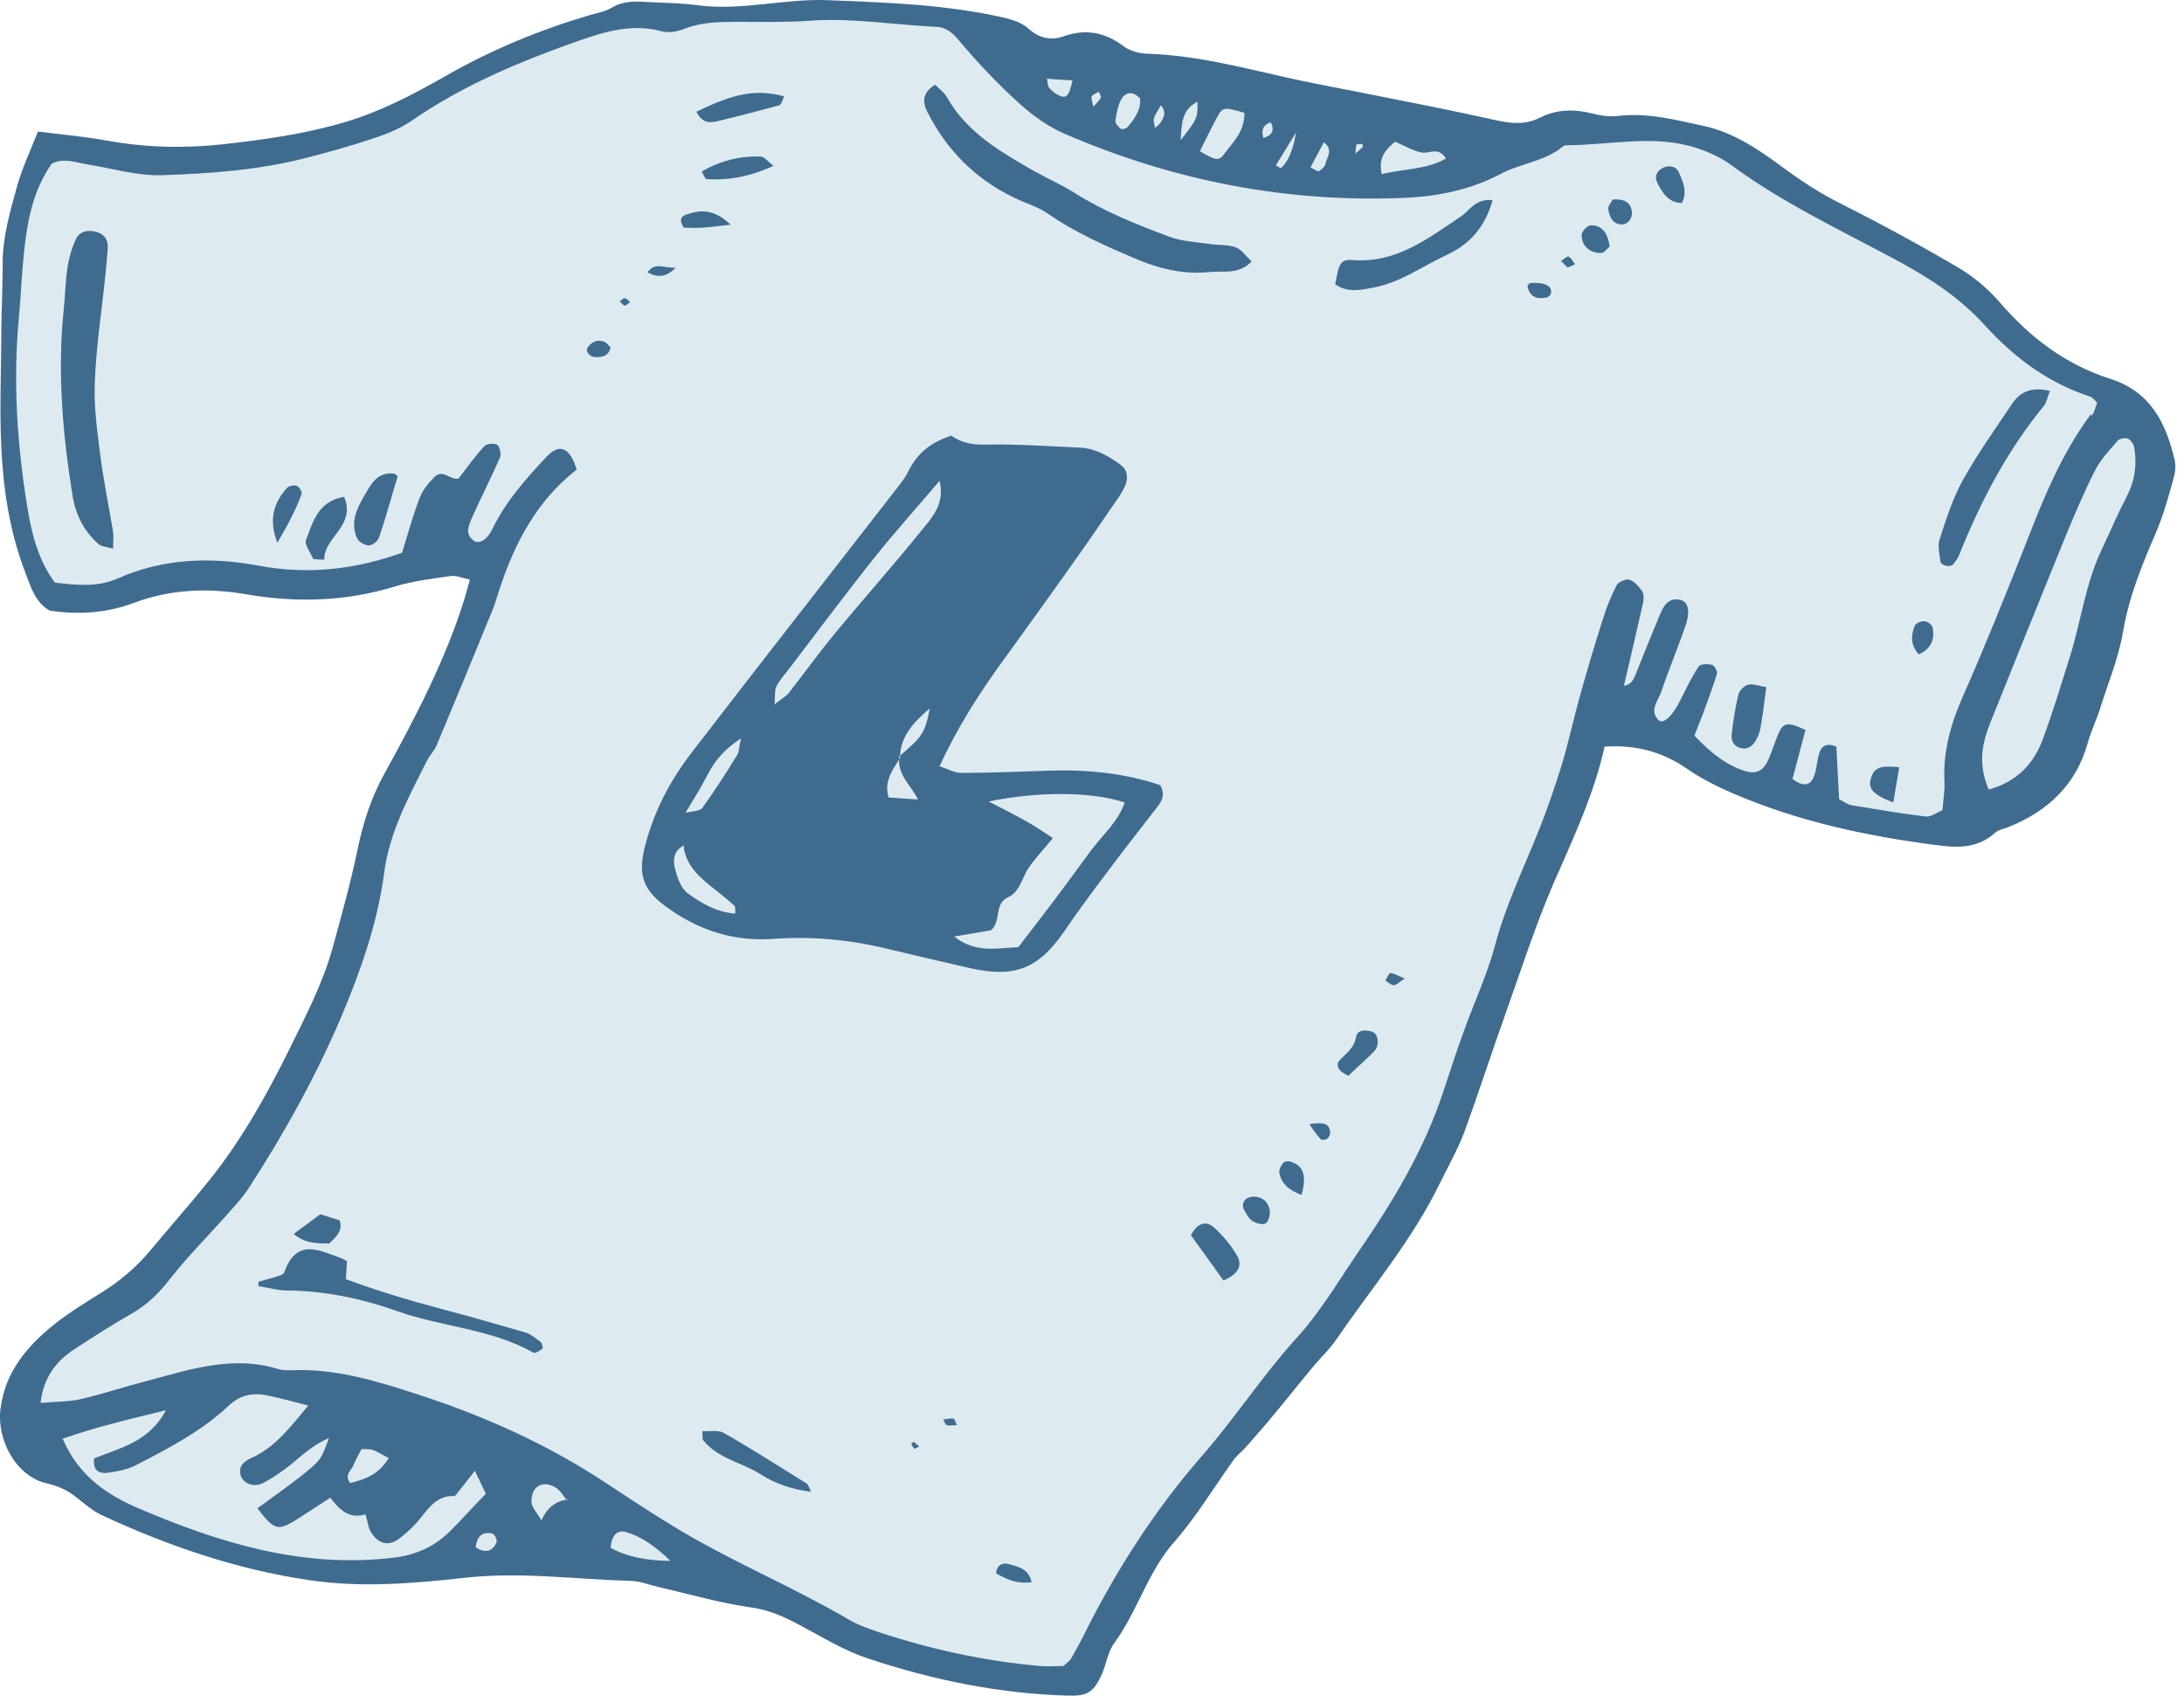 <svg width="219" height="170" viewBox="0 0 219 170" fill="none" xmlns="http://www.w3.org/2000/svg">
<path d="M218.059 46.107C217.192 42.406 215.658 39.271 211.59 37.971C207.155 36.57 203.553 33.836 200.519 30.301C199.385 29 197.984 27.8 196.484 26.899C192.582 24.598 188.58 22.431 184.545 20.396C182.611 19.429 180.844 18.296 179.11 17.028C176.575 15.161 173.974 13.293 170.839 12.627C168.005 12.026 165.204 11.259 162.236 11.626C161.369 11.726 160.468 11.593 159.601 11.359C157.801 10.926 156.067 10.959 154.432 11.793C152.965 12.527 151.565 12.393 150.031 12.06C145.729 11.092 141.394 10.259 137.058 9.392C134.724 8.925 132.356 8.491 130.022 7.991C125.087 6.924 120.218 5.557 115.149 5.39C114.315 5.39 113.315 5.123 112.648 4.623C110.781 3.223 108.847 2.856 106.612 3.656C105.378 4.09 104.178 3.823 103.111 2.856C102.477 2.289 101.577 1.989 100.743 1.789C94.941 0.455 89.005 0.255 83.102 0.021C78.7 -0.179 74.365 1.122 69.93 0.521C68.196 0.288 66.395 0.288 64.661 0.188C63.527 0.121 62.427 0.121 61.36 0.755C60.726 1.155 59.959 1.288 59.225 1.488C54.123 2.989 49.255 4.99 44.619 7.658C41.451 9.458 38.217 11.159 34.648 12.226C30.613 13.427 26.545 13.994 22.377 14.461C18.442 14.894 14.573 14.794 10.705 14.094C8.504 13.694 6.236 13.493 3.802 13.193C3.035 15.128 2.235 16.828 1.734 18.596C1.034 21.13 0.267 23.698 0.267 26.366C0.267 28.5 0.167 30.668 0.134 32.802C0.134 36.837 -0.066 40.872 0.134 44.907C0.334 49.175 1.001 53.444 2.568 57.479C3.102 58.879 3.535 60.38 4.969 61.214C7.87 61.647 10.672 61.48 13.506 60.413C17.108 59.08 20.843 58.913 24.677 59.58C29.713 60.447 34.715 60.313 39.651 58.779C41.451 58.246 43.352 58.012 45.22 57.746C45.753 57.679 46.353 57.946 47.12 58.112C46.887 58.946 46.72 59.546 46.553 60.113C44.619 66.283 41.618 71.985 38.517 77.621C37.216 79.988 36.416 82.456 35.882 85.057C35.182 88.392 34.282 91.66 33.381 94.928C32.381 98.596 30.613 101.931 28.946 105.332C26.645 109.968 24.111 114.47 20.843 118.505C18.942 120.872 16.941 123.107 15.007 125.441C13.606 127.108 11.972 128.476 10.138 129.609C8.537 130.61 6.903 131.61 5.436 132.777C2.735 134.945 0.567 137.479 0.067 141.114C-0.4 144.316 1.601 148.017 4.702 148.717C5.87 148.984 6.803 149.418 7.704 150.151C8.504 150.785 9.271 151.452 10.171 151.885C16.841 154.987 23.744 157.354 31.047 158.422C36.216 159.189 41.418 158.755 46.52 158.188C52.123 157.555 57.592 158.322 63.127 158.488C64.128 158.488 65.095 158.888 66.095 159.122C69.163 159.822 72.231 160.723 75.332 161.156C77.3 161.423 78.9 162.223 80.568 163.124C82.669 164.257 84.77 165.525 87.004 166.258C93.507 168.426 100.176 169.793 107.046 169.993C109.047 170.06 109.68 169.66 110.514 167.792C110.947 166.758 111.114 165.525 111.781 164.658C114.082 161.49 115.082 157.621 117.717 154.62C119.951 152.086 121.719 149.118 123.686 146.383C124.053 145.883 124.587 145.483 124.987 145.016C125.887 143.982 126.821 142.948 127.688 141.881C129.055 140.247 130.389 138.547 131.756 136.912C132.49 136.045 133.324 135.278 133.957 134.345C137.525 129.143 141.627 124.307 144.395 118.605C145.229 116.904 146.162 115.27 146.829 113.503C148.263 109.601 149.53 105.633 150.931 101.731C152.498 97.329 153.932 92.861 155.766 88.592C157.734 84.09 159.835 79.655 160.902 74.853C164.003 74.653 166.671 75.353 169.139 77.054C170.573 78.054 172.173 78.855 173.807 79.555C180.243 82.323 187.013 83.79 193.916 84.69C196.083 84.99 198.184 85.157 200.018 83.523C200.385 83.19 200.919 83.09 201.386 82.923C205.354 81.322 208.189 78.688 209.356 74.453C209.689 73.252 210.256 72.118 210.623 70.918C211.423 68.383 212.457 65.916 212.891 63.315C213.491 59.78 214.825 56.545 216.225 53.31C216.959 51.576 217.459 49.742 217.959 47.941C218.126 47.341 218.193 46.674 218.059 46.074V46.107Z" fill="#3F6B8F"/>
<path d="M209.655 41.539C206.754 45.44 204.953 49.842 203.219 54.311C201.185 59.48 199.117 64.615 196.883 69.684C195.616 72.519 194.815 75.353 194.982 78.454C195.015 79.321 194.849 80.222 194.782 81.222C194.215 81.456 193.615 81.922 193.081 81.856C190.58 81.556 188.079 81.122 185.611 80.722C185.278 80.655 184.945 80.388 184.411 80.122C184.311 78.388 184.244 76.553 184.144 74.853C183.21 74.453 182.677 74.753 182.443 75.453C182.177 76.287 182.177 77.254 181.81 78.021C181.41 78.855 180.643 78.788 179.742 78.088C180.176 76.487 180.609 74.819 181.043 73.185C179.442 72.418 178.875 72.418 178.442 73.319C178.008 74.219 177.741 75.22 177.341 76.12C176.808 77.32 176.107 77.654 174.94 77.287C173.273 76.754 171.772 75.72 169.905 73.752C170.172 73.052 170.505 72.252 170.805 71.451C171.272 70.151 171.772 68.85 172.172 67.55C172.239 67.316 171.906 66.716 171.672 66.649C171.239 66.549 170.505 66.549 170.338 66.816C169.638 67.85 169.104 68.984 168.538 70.117C167.671 71.852 166.77 72.685 166.27 72.152C165.37 71.185 166.27 70.251 166.57 69.384C167.337 67.116 168.271 64.915 169.038 62.648C169.538 61.147 169.238 60.247 168.371 60.113C167.237 59.947 166.804 60.78 166.47 61.581C165.636 63.548 164.836 65.549 164.036 67.55C163.802 68.15 163.535 68.683 162.835 68.75C162.835 68.75 162.835 68.784 162.835 68.817V68.75C163.502 65.949 164.136 63.181 164.769 60.38C164.836 60.047 164.836 59.546 164.669 59.279C164.336 58.813 163.902 58.279 163.369 58.112C163.035 58.012 162.268 58.346 162.102 58.679C161.535 59.78 161.068 60.947 160.701 62.147C159.867 64.782 159.067 67.45 158.333 70.117C157.733 72.285 157.266 74.519 156.599 76.687C155.932 78.855 155.199 80.989 154.365 83.09C152.831 86.958 150.997 90.693 149.93 94.728C149.163 97.629 147.862 100.397 146.828 103.265C146.095 105.266 145.428 107.3 144.761 109.334C142.86 115.17 139.759 120.339 136.324 125.341C134.256 128.342 132.389 131.577 129.921 134.245C126.52 138.013 123.785 142.248 120.451 146.05C115.715 151.485 111.847 157.554 108.646 163.991C108.245 164.791 107.812 165.558 107.378 166.325C107.245 166.525 107.012 166.658 106.645 167.025C106.011 167.025 105.144 167.092 104.277 167.025C98.708 166.525 93.306 165.358 88.004 163.59C87.036 163.257 86.069 162.923 85.202 162.423C80.2 159.489 74.865 157.188 69.796 154.353C66.728 152.619 63.76 150.652 60.825 148.717C54.989 144.849 48.687 142.015 42.051 139.847C37.849 138.48 33.614 137.146 29.112 137.379C28.745 137.379 28.345 137.379 27.978 137.279C23.343 135.812 19.008 137.313 14.606 138.48C12.405 139.047 10.237 139.78 8.036 140.281C6.836 140.547 5.569 140.514 4.068 140.647C4.368 138.046 5.635 136.479 7.436 135.278C9.337 134.045 11.238 132.811 13.239 131.677C14.806 130.776 16.006 129.576 17.107 128.142C18.741 126.074 20.608 124.174 22.376 122.206C23.276 121.172 24.276 120.172 25.01 119.005C28.512 113.603 31.646 107.967 34.181 102.031C36.148 97.396 37.849 92.56 38.516 87.558C39.049 83.39 40.983 79.922 42.784 76.32C43.051 75.753 43.551 75.286 43.785 74.719C45.685 70.184 47.553 65.649 49.42 61.08C49.654 60.513 49.821 59.88 50.021 59.279C51.555 54.511 53.822 50.209 57.824 47.074C57.157 44.873 56.123 44.407 54.823 45.774C52.755 47.975 50.721 50.242 49.387 53.01C48.787 54.244 47.953 54.611 47.42 54.144C46.653 53.51 46.986 52.743 47.253 52.077C48.153 50.009 49.22 47.975 50.121 45.907C50.288 45.54 50.121 44.807 49.887 44.607C49.62 44.407 48.82 44.473 48.587 44.707C47.653 45.707 46.853 46.841 45.986 47.975C45.219 48.208 44.418 46.974 43.585 47.808C42.984 48.408 42.384 49.108 42.084 49.909C41.417 51.643 40.917 53.477 40.317 55.411C35.715 57.079 30.913 57.645 25.944 56.712C21.142 55.811 16.373 55.978 11.838 57.979C9.737 58.913 7.669 58.646 5.502 58.413C3.768 56.045 3.134 53.344 2.701 50.609C1.7 44.373 1.3 38.071 1.9 31.768C2.1 29.634 2.167 27.499 2.401 25.365C2.734 22.23 3.268 19.129 5.202 16.395C6.369 15.794 7.603 16.295 8.837 16.495C11.338 16.895 13.839 17.662 16.306 17.562C21.075 17.395 25.877 17.062 30.579 15.861C32.913 15.261 35.214 14.627 37.482 13.86C38.783 13.427 40.117 12.893 41.25 12.126C46.386 8.558 52.088 6.19 57.924 4.123C60.658 3.156 63.46 2.322 66.428 3.156C67.095 3.322 67.962 3.156 68.629 2.889C70.329 2.222 72.063 2.189 73.864 2.189C76.265 2.189 78.666 2.255 81.034 2.089C85.336 1.755 89.604 2.489 93.873 2.689C94.84 2.722 95.473 3.256 96.073 3.956C98.008 6.257 100.075 8.458 102.343 10.492C103.71 11.693 105.111 12.693 106.711 13.393C117.649 18.129 129.088 20.363 141.026 19.829C144.327 19.663 147.529 18.996 150.497 17.428C152.497 16.361 154.898 16.195 156.699 14.694C156.799 14.627 156.933 14.561 157.066 14.561C161.435 14.561 165.87 13.427 170.205 14.861C171.372 15.261 172.573 15.794 173.573 16.528C178.675 20.296 184.411 22.997 189.947 25.965C193.315 27.766 196.416 29.734 199.05 32.635C201.952 35.836 205.387 38.404 209.622 39.771C209.822 39.838 209.988 40.071 210.289 40.371C210.122 40.772 210.055 41.272 209.755 41.672L209.655 41.539Z" fill="#DDEBF1"/>
<path d="M6.17 144.282C9.638 143.048 12.873 142.314 16.641 141.381C14.874 144.682 11.872 145.182 9.438 146.216C9.271 147.516 10.038 147.75 10.805 147.65C11.806 147.516 12.839 147.316 13.706 146.85C16.941 145.182 20.209 143.481 22.91 140.947C24.078 139.847 25.311 139.613 26.712 139.88C28.046 140.147 29.346 140.514 30.914 140.914C29.146 143.015 27.646 145.082 25.178 146.183C24.511 146.483 23.844 146.983 24.144 147.95C24.411 148.75 25.478 149.151 26.378 148.684C27.379 148.15 28.313 147.516 29.18 146.816C30.347 145.849 31.447 144.815 32.981 144.182C32.181 146.349 32.214 146.383 30.013 148.117C28.646 149.184 27.212 150.184 25.812 151.218C27.446 153.352 27.846 153.486 29.513 152.485C30.68 151.752 31.848 150.985 33.115 150.151C34.048 151.385 35.049 152.319 36.65 151.818C36.883 152.552 36.916 153.219 37.25 153.686C38.05 154.886 39.084 155.02 40.118 154.186C40.718 153.719 41.285 153.219 41.785 152.652C42.852 151.451 43.619 149.884 45.62 149.984C46.22 149.217 46.854 148.45 47.621 147.45C47.988 148.25 48.388 149.05 48.721 149.751C47.454 151.051 46.387 152.252 45.253 153.386C43.619 155.053 41.718 155.92 39.284 156.187C30.28 157.221 22.01 154.686 13.973 151.251C10.839 149.917 7.937 148.083 6.27 144.215L6.17 144.282Z" fill="#DDEBF1"/>
<path d="M199.418 79.153C198.318 76.586 198.751 74.552 199.552 72.517C202.019 66.348 204.52 60.179 207.022 54.01C207.989 51.675 208.956 49.374 210.09 47.14C210.656 46.039 211.557 45.106 212.357 44.172C212.524 43.972 213.091 43.872 213.358 43.972C213.624 44.072 213.924 44.472 213.991 44.806C214.325 46.606 214.058 48.274 213.191 49.908C212.324 51.575 211.59 53.309 210.79 55.01C209.122 58.445 208.689 62.246 207.555 65.848C206.688 68.616 205.854 71.383 204.854 74.085C203.954 76.519 202.32 78.353 199.418 79.153Z" fill="#DDEBF1"/>
<path d="M61.227 155.186C61.327 153.953 61.86 153.352 62.727 153.586C64.395 154.053 65.762 155.086 67.229 156.487C64.739 156.465 62.749 156.031 61.26 155.186H61.227Z" fill="#DDEBF1"/>
<path d="M38.983 146.183C37.916 147.917 36.516 148.317 35.115 148.684C34.515 147.883 35.182 147.45 35.415 146.95C35.649 146.383 35.949 145.849 36.249 145.282C36.649 145.282 37.016 145.282 37.349 145.349C37.816 145.516 38.217 145.782 38.983 146.183Z" fill="#DDEBF1"/>
<path d="M56.959 150.318C55.825 150.485 54.924 151.018 54.291 152.419C53.857 151.685 53.324 151.118 53.29 150.585C53.257 149.018 54.391 148.351 55.691 149.118C56.158 149.384 56.492 149.985 56.858 150.418L56.925 150.351L56.959 150.318Z" fill="#DDEBF1"/>
<path d="M47.687 155.12C47.821 154.086 48.321 153.486 49.388 153.753C49.588 153.786 49.888 154.42 49.788 154.62C49.355 155.654 48.554 155.687 47.687 155.12Z" fill="#DDEBF1"/>
<path d="M124.786 11.326C124.786 13.227 123.653 14.227 122.786 15.394C122.219 16.195 121.919 16.095 120.318 15.161C120.851 14.094 121.385 12.993 121.952 11.926C122.619 10.692 122.619 10.692 124.82 11.326H124.786Z" fill="#DDEBF1"/>
<path d="M139.86 14.193C140.827 14.594 141.661 15.127 142.594 15.294C143.328 15.427 144.229 14.66 144.996 15.894C142.995 17.028 140.794 16.895 138.559 17.461C138.159 15.727 139.026 14.96 139.893 14.193H139.86Z" fill="#DDEBF1"/>
<path d="M114.315 9.792C114.448 10.993 113.781 11.893 113.048 12.76C112.914 12.893 112.514 12.994 112.414 12.927C112.147 12.727 111.814 12.36 111.847 12.127C111.947 11.393 112.08 10.626 112.414 9.992C112.847 9.192 113.581 9.125 114.281 9.826L114.315 9.792Z" fill="#DDEBF1"/>
<path d="M118.383 14.06C118.517 12.592 118.383 11.058 120.084 10.191C120.084 11.892 120.084 11.892 118.383 14.06Z" fill="#DDEBF1"/>
<path d="M105.011 7.891C105.878 7.957 106.712 8.024 107.546 8.057C107.179 9.725 106.912 9.958 106.045 9.491C105.712 9.325 105.412 9.058 105.178 8.758C105.045 8.591 105.078 8.291 104.978 7.857L105.011 7.891Z" fill="#DDEBF1"/>
<path d="M127.921 16.595C128.522 15.628 129.122 14.661 129.956 13.294C129.667 15.072 129.155 16.262 128.422 16.862C128.422 16.862 128.222 16.762 127.955 16.595H127.921Z" fill="#DDEBF1"/>
<path d="M131.423 16.762C131.856 15.928 132.29 15.128 132.757 14.261C133.757 15.094 133.024 15.761 132.923 16.395C132.89 16.695 132.557 16.962 132.257 17.162C132.156 17.229 131.856 16.995 131.423 16.795V16.762Z" fill="#DDEBF1"/>
<path d="M126.687 13.827C126.454 13.093 126.62 12.526 127.421 12.259C127.854 13.093 127.521 13.593 126.687 13.827Z" fill="#DDEBF1"/>
<path d="M116.416 10.559C117.016 11.292 116.683 11.826 116.349 12.326C116.216 12.526 116.016 12.66 115.816 12.826C115.782 12.493 115.616 12.159 115.716 11.859C115.849 11.426 116.149 11.026 116.416 10.525V10.559Z" fill="#DDEBF1"/>
<path d="M109.647 10.725C109.547 10.225 109.38 9.892 109.48 9.658C109.58 9.458 109.947 9.358 110.18 9.191C110.247 9.391 110.447 9.658 110.38 9.792C110.247 10.092 109.98 10.325 109.613 10.725H109.647Z" fill="#DDEBF1"/>
<path d="M135.925 15.527C135.925 15.194 135.925 14.827 136.025 14.493C136.025 14.427 136.425 14.46 136.625 14.427C136.625 14.56 136.692 14.727 136.625 14.76C136.391 14.994 136.125 15.227 135.858 15.427L135.958 15.494L135.925 15.527Z" fill="#DDEBF1"/>
<path d="M125.488 26.232C124.187 27.566 122.72 27.132 121.386 27.266C118.851 27.533 116.517 27.032 114.083 26.032C110.948 24.698 107.88 23.364 105.046 21.397C104.012 20.696 102.778 20.363 101.644 19.796C97.776 17.928 94.908 15.027 92.974 11.192C92.474 10.192 92.507 9.258 93.774 8.491C94.174 8.891 94.674 9.258 94.941 9.725C96.942 13.293 100.344 15.227 103.712 17.162C105.012 17.895 106.413 18.495 107.68 19.296C110.681 21.197 113.949 22.497 117.251 23.731C118.518 24.198 119.952 24.265 121.319 24.465C122.186 24.598 123.12 24.498 123.92 24.798C124.521 25.032 124.954 25.698 125.488 26.199V26.232Z" fill="#3F6B8F"/>
<path d="M11.339 55.011C10.705 54.811 10.172 54.811 9.872 54.544C8.404 53.244 7.571 51.576 7.271 49.675C6.27 43.44 5.737 37.203 6.403 30.901C6.537 29.534 6.57 28.133 6.77 26.766C6.937 25.799 7.204 24.798 7.637 23.931C8.004 23.164 8.838 23.031 9.605 23.231C10.405 23.431 10.872 23.998 10.805 24.898C10.739 25.765 10.672 26.666 10.572 27.533C10.205 31.134 9.638 34.736 9.505 38.371C9.405 40.738 9.738 43.139 10.038 45.507C10.372 48.108 10.905 50.709 11.339 53.31C11.406 53.777 11.339 54.277 11.339 55.044V55.011Z" fill="#3F6B8F"/>
<path d="M25.878 128.509C26.312 128.376 26.779 128.276 27.212 128.142C27.679 127.975 28.413 127.875 28.513 127.542C29.747 124.04 32.081 125.374 34.315 126.175C34.415 126.208 34.549 126.308 34.782 126.441C34.782 126.942 34.715 127.509 34.682 128.242C37.817 129.409 41.051 130.376 44.32 131.244C47.121 131.977 49.889 132.778 52.656 133.578C53.223 133.745 53.724 134.178 54.224 134.545C54.357 134.645 54.457 135.145 54.391 135.212C54.124 135.412 53.657 135.712 53.49 135.612C49.255 133.211 44.32 133.044 39.818 131.444C36.249 130.176 32.581 129.409 28.746 129.376C27.813 129.376 26.879 129.076 25.912 128.943C25.912 128.809 25.912 128.642 25.912 128.509H25.878Z" fill="#3F6B8F"/>
<path d="M205.555 39.204C205.255 39.938 205.221 40.338 204.988 40.638C201.286 45.14 198.618 50.242 196.451 55.644C196.317 55.978 196.084 56.278 195.851 56.578C195.584 56.912 194.65 56.712 194.583 56.311C194.483 55.578 194.283 54.777 194.483 54.11C195.15 52.076 195.784 50.009 196.818 48.141C198.285 45.507 200.052 43.039 201.72 40.538C202.553 39.271 203.721 38.737 205.588 39.204H205.555Z" fill="#3F6B8F"/>
<path d="M149.663 20.097C148.896 22.798 147.395 24.465 145.061 25.566C142.66 26.666 140.526 28.267 137.858 28.801C136.524 29.067 135.157 29.401 133.89 28.5C134.256 26.4 134.423 25.999 135.59 26.066C139.959 26.433 143.16 23.932 146.495 21.698C147.395 21.097 147.929 19.897 149.63 20.064L149.663 20.097Z" fill="#3F6B8F"/>
<path d="M81.302 149.551C79.401 149.318 77.734 148.751 76.3 147.817C74.399 146.617 72.031 146.25 70.531 144.416C70.397 144.283 70.464 143.949 70.431 143.482C71.164 143.516 71.998 143.349 72.565 143.649C75.366 145.25 78.134 147.017 80.868 148.718C81.035 148.818 81.102 149.085 81.302 149.485V149.551Z" fill="#3F6B8F"/>
<path d="M39.884 47.741C39.217 49.909 38.683 51.91 38.016 53.877C37.883 54.244 37.349 54.678 36.983 54.678C36.583 54.678 35.982 54.344 35.816 53.977C35.115 52.477 35.715 51.109 36.482 49.776C37.183 48.608 37.75 47.308 39.484 47.474C39.584 47.474 39.684 47.608 39.884 47.741Z" fill="#3F6B8F"/>
<path d="M177.109 68.917C176.909 70.484 176.742 71.818 176.509 73.118C176.442 73.485 176.275 73.819 176.108 74.152C175.808 74.719 175.341 75.153 174.641 75.019C173.907 74.886 173.574 74.319 173.641 73.685C173.774 72.318 174.007 70.984 174.308 69.65C174.408 69.25 174.875 68.75 175.275 68.65C175.775 68.516 176.375 68.783 177.109 68.883V68.917Z" fill="#3F6B8F"/>
<path d="M31.413 56.044C31.146 55.41 30.513 54.61 30.679 54.143C31.38 52.342 31.88 50.241 34.514 49.808C35.715 52.776 32.48 53.809 32.514 56.11C32.147 56.11 31.78 56.077 31.413 56.044Z" fill="#3F6B8F"/>
<path d="M122.686 128.376C121.485 126.708 120.418 125.208 119.417 123.84C120.084 122.573 120.951 122.373 121.718 123.04C122.619 123.874 123.453 124.841 124.053 125.908C124.653 126.975 124.053 127.775 122.686 128.376Z" fill="#3F6B8F"/>
<path d="M69.863 11.192C73.665 9.325 75.832 8.924 78.633 9.658C78.467 9.991 78.367 10.492 78.133 10.558C76.066 11.125 73.998 11.659 71.897 12.159C71.163 12.326 70.397 12.359 69.83 11.192H69.863Z" fill="#3F6B8F"/>
<path d="M70.363 17.194C72.197 16.127 74.165 15.627 76.266 15.693C76.633 15.693 76.999 16.194 77.566 16.627C75.232 17.694 73.098 18.094 70.864 17.961C70.73 17.961 70.597 17.594 70.363 17.194Z" fill="#3F6B8F"/>
<path d="M27.812 54.411C26.879 51.976 27.512 50.376 28.746 48.942C28.946 48.708 29.48 48.608 29.747 48.708C29.98 48.775 30.313 49.309 30.247 49.509C29.68 51.109 28.88 52.577 27.812 54.411Z" fill="#3F6B8F"/>
<path d="M135.191 107.833C134.224 107.432 133.857 106.766 134.357 106.265C135.024 105.565 135.791 105.065 135.991 103.931C136.091 103.231 136.958 103.231 137.592 103.431C138.226 103.631 138.359 104.831 137.792 105.398C137.025 106.199 136.158 106.932 135.224 107.833H135.191Z" fill="#3F6B8F"/>
<path d="M190.448 76.92C190.247 78.087 190.047 79.254 189.847 80.455C187.78 79.654 187.28 79.054 187.613 77.987C187.946 76.953 188.547 76.72 190.448 76.92Z" fill="#3F6B8F"/>
<path d="M32.147 121.738C32.881 121.972 33.448 122.172 34.048 122.339C34.415 123.372 33.748 123.939 33.014 124.673C31.914 124.64 30.68 124.74 29.446 123.706C30.447 122.972 31.314 122.339 32.114 121.738H32.147Z" fill="#3F6B8F"/>
<path d="M168.638 20.363C167.271 20.296 166.704 19.329 166.204 18.362C165.871 17.729 166.104 17.162 166.738 16.828C167.371 16.528 168.071 16.662 168.338 17.262C168.772 18.229 169.239 19.263 168.638 20.363Z" fill="#3F6B8F"/>
<path d="M130.521 119.805C129.188 119.305 128.487 118.638 128.287 117.571C128.22 117.271 128.454 116.871 128.654 116.604C128.754 116.471 129.121 116.371 129.321 116.437C130.688 116.804 131.055 117.804 130.521 119.772V119.805Z" fill="#3F6B8F"/>
<path d="M73.231 22.531C71.697 22.698 70.997 22.798 70.263 22.831C69.663 22.864 69.029 22.831 68.562 22.831C68.062 22.031 68.296 21.664 68.863 21.497C70.197 21.064 71.53 20.863 73.264 22.531H73.231Z" fill="#3F6B8F"/>
<path d="M161.402 24.732C161.169 24.899 160.835 25.399 160.502 25.366C159.368 25.366 158.568 24.599 158.601 23.532C158.601 23.198 159.168 22.631 159.468 22.598C160.569 22.531 161.236 23.298 161.402 24.732Z" fill="#3F6B8F"/>
<path d="M125.487 119.972C126.454 119.905 127.154 120.372 127.321 121.339C127.388 121.773 127.221 122.44 126.921 122.64C126.654 122.84 125.987 122.64 125.62 122.44C125.253 122.206 124.987 121.706 124.753 121.306C124.42 120.706 124.82 120.039 125.487 120.005V119.972Z" fill="#3F6B8F"/>
<path d="M161.736 19.995C162.969 19.929 163.503 20.329 163.636 21.196C163.736 21.829 163.236 22.53 162.636 22.497C161.669 22.497 161.402 21.696 161.269 20.996C161.202 20.662 161.602 20.229 161.736 19.995Z" fill="#3F6B8F"/>
<path d="M192.415 65.615C191.547 64.648 191.614 63.648 192.014 62.714C192.114 62.481 192.648 62.247 192.948 62.281C193.248 62.281 193.715 62.614 193.782 62.881C194.049 64.115 193.615 65.049 192.448 65.582L192.415 65.615Z" fill="#3F6B8F"/>
<path d="M103.411 158.622C102.011 158.822 100.944 158.355 99.876 157.721C99.977 156.854 100.577 156.621 101.21 156.821C102.111 157.088 103.145 157.254 103.445 158.622H103.411Z" fill="#3F6B8F"/>
<path d="M61.227 34.836C60.993 35.77 60.36 35.803 59.726 35.803C59.126 35.803 58.659 35.203 58.926 34.836C59.326 34.269 59.86 34.035 60.527 34.236C60.827 34.336 61.027 34.636 61.227 34.836Z" fill="#3F6B8F"/>
<path d="M67.763 26.832C66.896 27.744 65.951 27.899 64.928 27.299C65.728 26.199 66.629 26.932 67.763 26.832Z" fill="#3F6B8F"/>
<path d="M153.165 28.634C153.165 28.634 153.365 28.367 153.465 28.367C154.899 28.3 155.599 28.634 155.533 29.334C155.533 29.534 155.266 29.801 155.066 29.834C154.065 30.034 153.365 29.734 153.165 28.667V28.634Z" fill="#3F6B8F"/>
<path d="M131.289 112.701C132.856 112.468 133.289 112.668 133.389 113.535C133.389 113.735 133.256 114.035 133.089 114.169C132.923 114.269 132.522 114.336 132.422 114.202C132.022 113.769 131.689 113.268 131.289 112.701Z" fill="#3F6B8F"/>
<path d="M95.941 142.882C95.54 142.882 95.207 142.948 94.94 142.882C94.773 142.815 94.707 142.515 94.573 142.315C94.907 142.281 95.273 142.181 95.607 142.215C95.707 142.215 95.807 142.582 95.974 142.915L95.941 142.882Z" fill="#3F6B8F"/>
<path d="M157.2 26.832C157 26.632 156.766 26.398 156.533 26.165C156.8 25.998 157.133 25.665 157.3 25.731C157.567 25.865 157.733 26.232 157.933 26.498C157.733 26.598 157.5 26.698 157.166 26.832H157.2Z" fill="#3F6B8F"/>
<path d="M140.86 98.096C140.259 98.496 139.993 98.796 139.759 98.763C139.459 98.763 139.192 98.463 138.925 98.296C139.092 98.029 139.259 97.562 139.426 97.562C139.792 97.562 140.159 97.829 140.86 98.096Z" fill="#3F6B8F"/>
<path d="M91.672 144.582C91.672 144.582 92.005 144.882 92.172 145.016C92.005 145.082 91.772 145.282 91.672 145.216C91.505 145.116 91.472 144.882 91.372 144.682C91.472 144.649 91.572 144.616 91.672 144.549V144.582Z" fill="#3F6B8F"/>
<path d="M63.194 30.267C63.027 30.401 62.827 30.634 62.66 30.634C62.493 30.634 62.327 30.367 62.127 30.234C62.293 30.101 62.493 29.867 62.66 29.901C62.827 29.901 62.993 30.134 63.194 30.267Z" fill="#3F6B8F"/>
<path d="M95.374 43.673C96.375 44.373 97.475 44.606 98.809 44.573C101.944 44.506 105.112 44.74 108.246 44.873C109.814 44.94 111.147 45.707 112.381 46.607C113.082 47.141 113.115 47.874 112.848 48.641C112.715 48.975 112.515 49.308 112.315 49.642C110.814 51.809 109.347 54.01 107.813 56.145C105.278 59.746 102.677 63.314 100.109 66.882C97.909 69.95 95.908 73.152 94.207 76.82C95.041 77.087 95.708 77.487 96.375 77.487C99.409 77.487 102.444 77.353 105.445 77.254C109.247 77.153 112.948 77.554 116.35 78.721C116.917 79.821 116.416 80.421 115.95 81.022C114.249 83.223 112.548 85.39 110.881 87.625C109.447 89.525 108.013 91.46 106.679 93.427C104.111 97.129 101.743 98.062 97.275 97.062C94.34 96.395 91.372 95.695 88.438 94.994C84.836 94.161 81.201 93.861 77.533 94.127C73.698 94.394 70.33 93.36 67.195 91.193C64.528 89.359 63.894 87.858 64.695 84.757C65.595 81.289 67.229 78.187 69.43 75.353C71.431 72.752 73.431 70.184 75.432 67.583C80.068 61.614 84.736 55.644 89.372 49.675C89.972 48.875 90.672 48.108 91.106 47.207C92.006 45.373 93.44 44.306 95.407 43.673H95.374Z" fill="#3F6B8F"/>
<path d="M105.578 84.023C104.611 83.389 103.778 82.823 102.944 82.356C101.643 81.622 100.309 80.955 99.142 80.355C103.911 79.354 109.413 79.321 112.781 80.455C112.114 82.389 110.547 83.723 109.38 85.29C108.179 86.924 107.012 88.525 105.812 90.126C104.611 91.726 103.377 93.294 102.11 94.961C100.043 95.028 97.909 95.628 95.674 93.894C97.175 93.627 98.309 93.46 99.376 93.26C100.443 92.326 99.643 90.626 101.076 89.959C102.31 89.392 102.477 87.958 103.177 86.958C103.844 85.99 104.678 85.123 105.578 84.023Z" fill="#DDEBF1"/>
<path d="M94.207 48.174C94.807 50.542 93.406 51.943 92.273 53.343C89.505 56.778 86.57 60.046 83.769 63.447C82.168 65.382 80.701 67.416 79.167 69.383C78.9 69.75 78.467 69.984 77.666 70.617C77.733 69.65 77.666 69.15 77.867 68.783C78.233 68.116 78.734 67.549 79.201 66.949C82.035 63.247 84.803 59.513 87.704 55.878C89.805 53.243 92.073 50.742 94.24 48.174H94.207Z" fill="#DDEBF1"/>
<path d="M68.53 84.657C68.696 86.725 70.13 87.958 71.631 89.126C72.298 89.659 72.998 90.226 73.632 90.793C73.765 90.893 73.698 91.226 73.732 91.593C71.864 91.46 70.33 90.559 68.963 89.559C68.263 89.059 67.896 87.925 67.663 86.991C67.463 86.158 67.596 85.224 68.596 84.757L68.53 84.657Z" fill="#DDEBF1"/>
<path d="M68.73 81.488C69.497 80.221 70.297 78.954 70.964 77.653C71.664 76.286 72.598 75.152 74.299 74.018C74.099 74.885 74.132 75.386 73.899 75.719C72.798 77.52 71.664 79.287 70.431 80.988C70.164 81.355 69.33 81.321 68.73 81.488Z" fill="#DDEBF1"/>
<path d="M90.239 75.919C90.306 73.752 91.673 72.351 93.24 71.017C92.74 73.485 92.54 73.819 90.139 75.853L90.239 75.953V75.919Z" fill="#DDEBF1"/>
<path d="M92.039 80.155C91.105 80.088 90.171 80.022 89.104 79.955C88.604 78.321 89.538 77.154 90.272 75.953L90.171 75.853C89.938 77.654 91.339 78.721 92.039 80.122V80.155Z" fill="#DDEBF1"/>
</svg>
